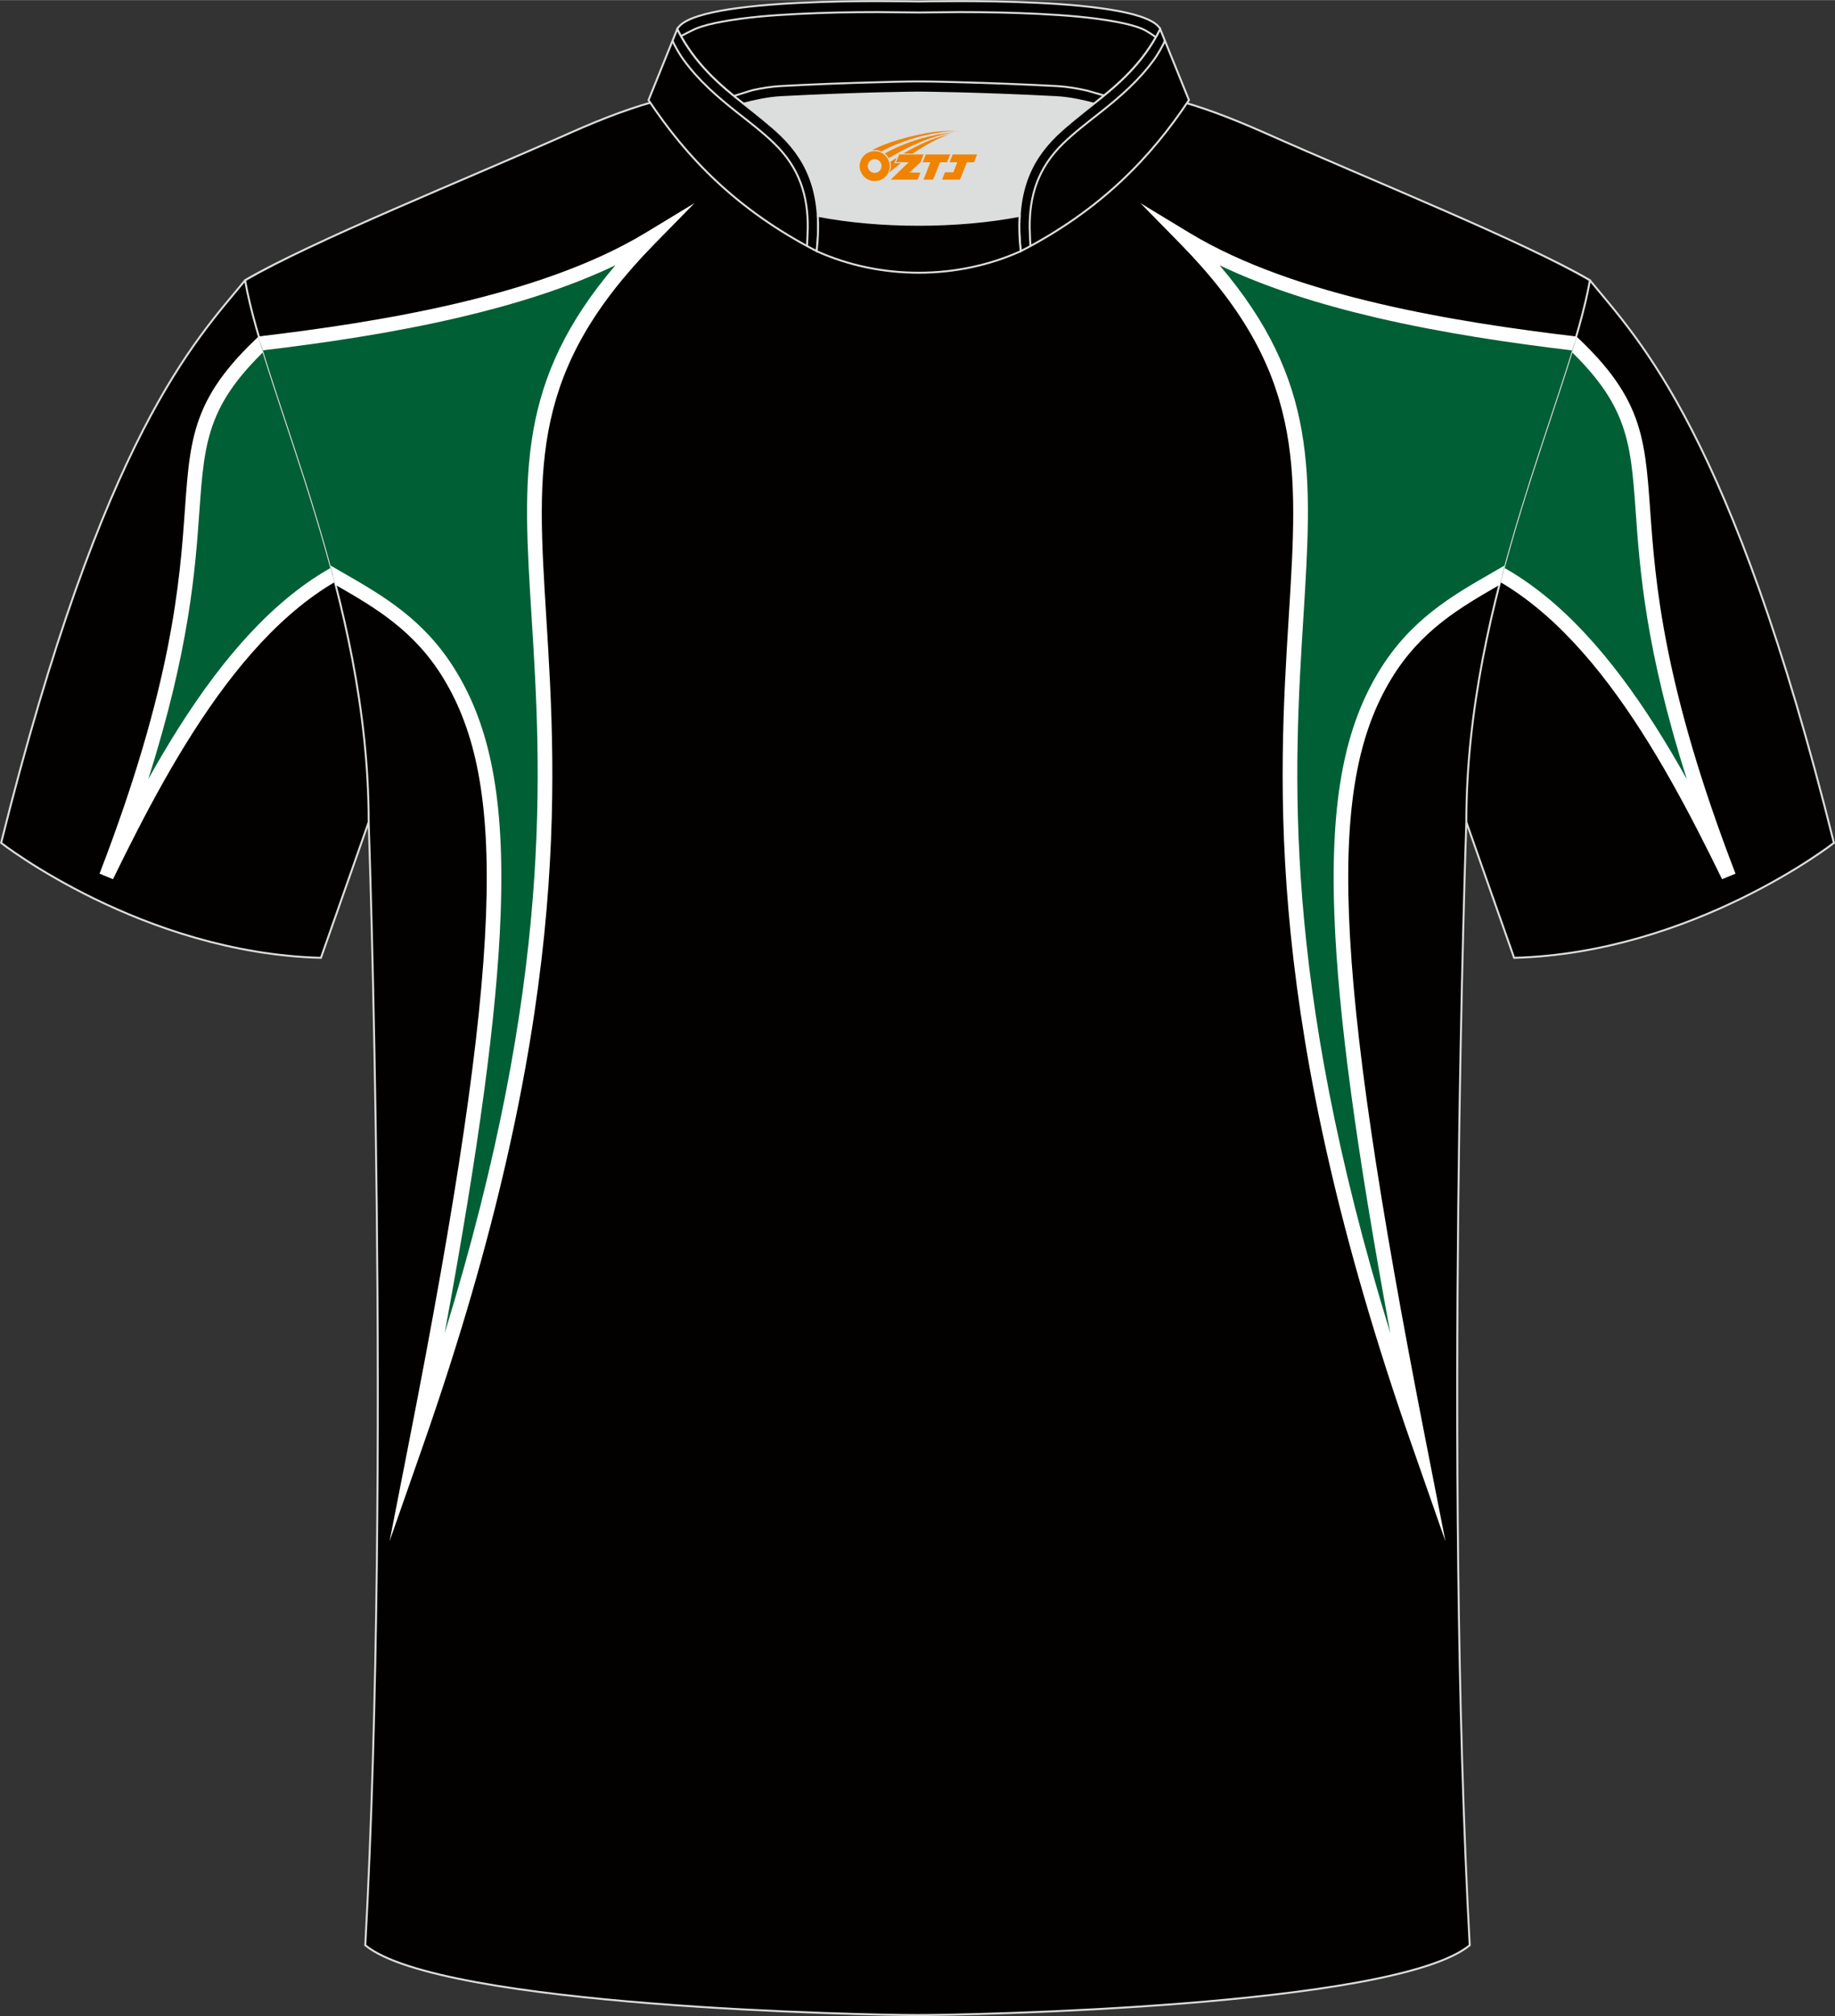 <?xml version="1.0" encoding="utf-8"?>
<!-- Generator: Adobe Illustrator 24.0.1, SVG Export Plug-In . SVG Version: 6.00 Build 0)  -->
<svg xmlns="http://www.w3.org/2000/svg" xmlns:xlink="http://www.w3.org/1999/xlink" version="1.1" id="图层_1" x="0px" y="0px" width="375.2px" height="412px" viewBox="0 0 375.15 411.9" enable-background="new 0 0 375.15 411.9" xml:space="preserve">
<rect x="0" y="0" width="375.15" height="411.9" fill="#333333" stroke="none"/>
<path fill-rule="evenodd" clip-rule="evenodd" fill="#030000" stroke="#DCDDDD" stroke-width="0.4" stroke-miterlimit="22.926" d="  M50.1,57.26C39.99,69.58,21.12,88.46,0.23,172.2c0,0,28.82,22.5,65.38,23.48c0,0,7.07-20.03,9.77-27.75  c22.09-62.75-1.91-115.27,94.43-150.27c-1.42-0.26-3.07-0.26-4.87-0.1l0.08-0.01c-13.81-0.84-17.65-1.2-23.63,0.63  c-9.52,3.25-15.42,5.59-24.76,9.73C94.96,37.56,63.61,49.32,50.1,57.26z"/>
<g>
	<path fill-rule="evenodd" clip-rule="evenodd" fill="#005F35" d="M57.45,66.61c-31.73,27.17-4.5,31.37-35.71,112.39   c12.66-25.95,30.33-58.51,56.76-66.01c2.86-0.82,5.92-1.03,9.15-0.6c0.3-1.78,0.62-3.54,0.94-5.3   C81.57,95.57,71.48,82.24,57.45,66.61z"/>
	<path fill-rule="evenodd" clip-rule="evenodd" fill="#FFFFFF" d="M56.47,65.51c-16.96,14.52-17.53,22.64-18.68,38.76   c-1.03,14.44-2.53,35.52-17.44,74.22l2.75,1.13c6.3-12.91,13.84-27.46,23.07-39.69c9.13-12.09,19.91-21.9,32.76-25.55   c1.96-0.56,4.03-0.82,6.18-0.75c0.75,0.02,1.52,0.09,2.3,0.19c0.16-0.96,0.33-1.92,0.49-2.87c-0.92-0.12-1.82-0.2-2.72-0.22   c-2.47-0.07-4.84,0.22-7.1,0.87c-13.59,3.85-24.86,14.07-34.34,26.62c-4.94,6.54-9.39,13.72-13.43,20.95   c8.45-26.59,9.61-42.85,10.45-54.7c1.07-14.96,1.62-22.67,16.55-35.79c7.87,8.82,14.46,16.89,19.94,24.31   c4.31,5.83,7.92,11.25,10.93,16.32c0.26-1.47,0.53-2.93,0.81-4.39c-2.67-4.29-5.76-8.83-9.32-13.64   c-5.76-7.8-12.74-16.31-21.1-25.63l-0.99-1.1L56.47,65.51z"/>
</g>
<path fill-rule="evenodd" clip-rule="evenodd" fill="#030000" stroke="#DCDDDD" stroke-width="0.4" stroke-miterlimit="22.926" d="  M325.05,57.26c10.11,12.31,28.98,31.2,49.88,114.94c0,0-28.82,22.5-65.38,23.48c0,0-7.07-20.03-9.77-27.75  c-22.09-62.75,1.9-115.27-94.43-150.27c1.42-0.26,3.07-0.26,4.87-0.1l-0.08-0.01c13.81-0.84,17.65-1.2,23.63,0.63  c9.52,3.25,15.42,5.59,24.76,9.73C280.19,37.56,311.54,49.32,325.05,57.26z"/>
<g>
	<path fill-rule="evenodd" clip-rule="evenodd" fill="#005F35" d="M317.7,66.61c31.73,27.17,4.5,31.37,35.71,112.39   c-12.66-25.95-30.33-58.51-56.76-66.01c-2.86-0.82-5.92-1.03-9.15-0.6c-0.3-1.78-0.62-3.54-0.94-5.3   C293.58,95.57,303.67,82.24,317.7,66.61z"/>
	<path fill-rule="evenodd" clip-rule="evenodd" fill="#FFFFFF" d="M318.69,65.51c16.96,14.52,17.53,22.64,18.68,38.76   c1.03,14.44,2.53,35.52,17.44,74.22l-2.75,1.13c-6.3-12.91-13.84-27.46-23.07-39.69c-9.13-12.09-19.91-21.9-32.76-25.55   c-1.96-0.56-4.03-0.82-6.18-0.75c-0.75,0.02-1.52,0.09-2.3,0.19c-0.16-0.96-0.33-1.92-0.49-2.87c0.92-0.12,1.82-0.2,2.72-0.22   c2.47-0.07,4.84,0.22,7.1,0.87c13.59,3.85,24.86,14.07,34.34,26.62c4.94,6.54,9.39,13.72,13.43,20.95   c-8.45-26.59-9.61-42.85-10.45-54.7c-1.07-14.96-1.62-22.67-16.55-35.79c-7.87,8.82-14.46,16.89-19.94,24.31   c-4.31,5.83-7.92,11.25-10.93,16.32c-0.26-1.47-0.53-2.93-0.81-4.39c2.67-4.29,5.76-8.83,9.32-13.64   c5.76-7.8,12.74-16.31,21.1-25.63l0.99-1.1L318.69,65.51z"/>
</g>
<path fill-rule="evenodd" clip-rule="evenodd" fill="#030000" stroke="#DCDDDD" stroke-width="0.4" stroke-miterlimit="22.926" d="  M187.57,411.7c9.6,0.03,97.5-1.61,112.9-14.26c-5.31-97.53-0.69-229.51-0.69-229.51c0-45.98,21.04-86.85,25.27-110.67  c-13.51-7.94-44.86-20.52-66.53-30.16c-29.76-13.19-33.84-7.48-70.54-7.48c-36.7,0-41.59-5.72-71.35,7.48  C94.96,36.75,63.61,49.32,50.1,57.26c4.23,23.82,25.27,64.68,25.27,110.67c0,0,4.62,131.98-0.69,229.51  C90.08,410.09,177.97,411.73,187.57,411.7z"/>
<g>
	<path fill-rule="evenodd" clip-rule="evenodd" fill="#005F35" d="M307.04,117.53c-8.51,4.91-17.35,9.64-23.86,20.38   c-13.22,21.79-12.73,57.07,6.84,156.77c-57.85-165.36,6.23-190.98-47.64-245.9c21.44,12.98,54.05,18.33,79.45,21.36   C317.91,83.22,311.83,99.38,307.04,117.53z"/>
	<path fill-rule="evenodd" clip-rule="evenodd" fill="#FFFFFF" d="M306.52,119.52c-7.95,4.57-16.06,9.25-22.06,19.13   c-6.47,10.66-9.58,24.69-8.67,48.38c0.91,23.91,5.92,57.59,15.7,107.38l4.02,20.5l-6.91-19.75   c-30.27-86.53-27.26-134.93-25.12-169.26c1.93-30.97,3.13-50.3-22.18-76.11l-8.15-8.31l10.02,6.07   c10.82,6.55,24.55,11.14,38.75,14.46c13.7,3.21,27.88,5.24,40.33,6.72c-0.27,0.93-0.55,1.88-0.85,2.84   c-12.37-1.48-26.45-3.52-40.17-6.73c-11.3-2.64-22.32-6.08-31.9-10.66c20.14,23.63,18.95,42.73,17.14,71.89   c-1.94,31.08-4.59,73.8,17.77,146.3c-6.98-37.82-10.66-64.96-11.43-85.23c-0.93-24.32,2.33-38.83,9.08-49.96   c6.41-10.56,14.89-15.43,23.19-20.2c0.84-0.48,1.67-0.96,2.5-1.45C307.22,116.84,306.87,118.17,306.52,119.52z"/>
	<path fill-rule="evenodd" clip-rule="evenodd" fill="#005F35" d="M68.11,117.53c8.51,4.91,17.35,9.64,23.86,20.38   c13.22,21.79,12.73,57.07-6.84,156.77c57.85-165.36-6.23-190.98,47.64-245.9C111.32,61.75,78.71,67.1,53.32,70.13   C57.24,83.22,63.32,99.38,68.11,117.53z"/>
	<path fill-rule="evenodd" clip-rule="evenodd" fill="#FFFFFF" d="M67.57,115.52c0.83,0.48,1.67,0.96,2.5,1.45   c8.3,4.77,16.78,9.64,23.19,20.2c6.76,11.13,10.01,25.64,9.08,49.96c-0.77,20.27-4.45,47.41-11.43,85.23   c22.36-72.5,19.71-115.21,17.77-146.3c-1.82-29.17-3-48.26,17.14-71.89c-9.58,4.58-20.6,8.01-31.9,10.66   c-13.72,3.21-27.79,5.25-40.17,6.73c-0.29-0.96-0.58-1.91-0.85-2.84c12.44-1.48,26.63-3.51,40.33-6.72   c14.2-3.32,27.93-7.91,38.75-14.46L142,41.47l-8.15,8.31c-25.31,25.81-24.11,45.14-22.18,76.11c2.14,34.32,5.15,82.72-25.12,169.26   l-6.91,19.75l4.02-20.5c9.78-49.79,14.79-83.46,15.7-107.38c0.9-23.69-2.21-37.72-8.67-48.38c-5.99-9.88-14.11-14.56-22.06-19.13   C68.28,118.17,67.93,116.84,67.57,115.52z"/>
</g>
<path fill-rule="evenodd" clip-rule="evenodd" fill="#DCDDDD" d="M167.19,44.08c12.75,2.44,28.51,2.44,41.26,0  c0.44-7.05,3.02-12.13,7.41-16.4c2.09-2.04,5.48-4.68,7.77-6.5c0.71-0.54,1.4-1.11,2.09-1.68c-0.3-0.07-3.15-0.92-3.46-0.99  c-2.07-0.47-4.17-0.84-6.27-0.95c-6.71-0.35-13.43-0.61-20.15-0.79c-2.67-0.07-5.36-0.15-8.02-0.15c-2.67,0-5.36,0.08-8.02,0.15  c-6.72,0.17-13.44,0.44-20.15,0.79c-1.92,0.1-3.84,0.41-5.73,0.83c-0.49,0.11-3.41,1.08-3.89,1.2c0.65,0.54,1.31,1.06,1.96,1.57  c2.59,2,5.45,4.23,7.8,6.52C164.17,31.95,166.76,37.03,167.19,44.08z"/>
<path fill-rule="evenodd" clip-rule="evenodd" fill="#030000" stroke="#DCDDDD" stroke-width="0.4" stroke-miterlimit="22.926" d="  M138.45,5.94c3.45-6.82,47.26-5.66,49.38-5.66c2.12,0,45.93-1.16,49.38,5.66c-3.56,7.07-8.63,11.35-13.54,15.23  c-2.12-0.55-4.99-1.21-7.77-1.35c-16.28-0.85-28.07-0.93-28.07-0.93s-11.79,0.08-28.07,0.93c-2.78,0.14-5.65,0.8-7.77,1.35  C147.08,17.29,142.01,13,138.45,5.94z"/>
<path fill-rule="evenodd" clip-rule="evenodd" fill="none" stroke="#DCDDDD" stroke-width="0.4" stroke-miterlimit="22.926" d="  M236.31,7.6c-0.38-0.33-2.06-1.45-2.88-1.76c-1.65-0.67-3.54-1.09-5.27-1.41c-5.06-0.95-10.42-1.33-15.54-1.6  c-5.46-0.28-10.93-0.38-16.39-0.38c-2.8,0-5.6,0.08-8.39,0.08c-2.79,0-5.59-0.08-8.39-0.08c-5.46,0-10.94,0.1-16.4,0.38  c-5.13,0.26-10.48,0.65-15.54,1.6c-1.74,0.32-3.62,0.74-5.27,1.41c-0.22,0.09-2.6,1.27-3.03,1.51"/>
<path fill-rule="evenodd" clip-rule="evenodd" fill="none" stroke="#DCDDDD" stroke-width="0.4" stroke-miterlimit="22.926" d="  M150.02,19.59c0.48-0.12,3.41-1.09,3.89-1.2c1.89-0.41,3.81-0.73,5.73-0.83c6.71-0.36,13.43-0.62,20.15-0.79  c2.67-0.07,5.36-0.15,8.02-0.15c2.67,0,5.36,0.08,8.03,0.15c6.72,0.17,13.43,0.44,20.15,0.79c2.1,0.11,4.21,0.47,6.28,0.94  c0.31,0.07,3.15,0.92,3.46,1"/>
<path fill-rule="evenodd" clip-rule="evenodd" fill="#030000" stroke="#DCDDDD" stroke-width="0.4" stroke-miterlimit="22.926" d="  M138.45,5.94l-5.86,14.49c7.8,11.74,18.01,22.42,34.38,30.87c1.23-11.03-1.43-18.02-7.18-23.62c-2.09-2.04-5.48-4.69-7.77-6.5  C147.1,17.3,142.02,13.02,138.45,5.94z"/>
<path fill-rule="evenodd" clip-rule="evenodd" fill="none" stroke="#DCDDDD" stroke-width="0.4" stroke-miterlimit="22.926" stroke-dasharray="1044.432,522.17" d="  M164.99,50.25c0.03-0.52,0.15-3.21,0.15-3.72c0.06-6.62-1.73-12.26-6.8-17.2c-2.33-2.27-5.06-4.35-7.6-6.35  c-4.26-3.36-7.97-6.62-11.02-10.82c-0.57-0.74-1.95-3.04-2.22-3.9"/>
<path fill-rule="evenodd" clip-rule="evenodd" fill="#030000" stroke="#DCDDDD" stroke-width="0.4" stroke-miterlimit="22.926" d="  M237.2,5.94l5.87,14.49c-7.81,11.74-18.01,22.42-34.38,30.87c-1.24-11.03,1.42-18.02,7.18-23.62c2.09-2.04,5.48-4.69,7.77-6.5  C228.55,17.3,233.63,13.02,237.2,5.94z"/>
<path fill-rule="evenodd" clip-rule="evenodd" fill="none" stroke="#DCDDDD" stroke-width="0.4" stroke-miterlimit="22.926" d="  M210.66,50.25c-0.03-0.52-0.15-3.21-0.15-3.72c-0.06-6.62,1.72-12.26,6.8-17.2c2.33-2.27,5.06-4.35,7.6-6.35  c4.26-3.36,7.97-6.62,11.02-10.82c0.56-0.74,1.95-3.04,2.22-3.9"/>
<path fill-rule="evenodd" clip-rule="evenodd" fill="#030000" stroke="#DCDDDD" stroke-width="0.4" stroke-miterlimit="22.926" d="  M166.96,51.3c0.29-2.62,0.37-5.02,0.23-7.22c12.75,2.44,28.51,2.44,41.26,0c-0.14,2.2-0.06,4.6,0.23,7.22  C195.68,57.17,179.96,57.17,166.96,51.3z"/>

<g id="图层_x0020_1">
	<path fill="#F08300" d="M175.93,34.94c0.416,1.136,1.472,1.984,2.752,2.032c0.144,0,0.304,0,0.448-0.016h0.016   c0.016,0,0.064,0,0.128-0.016c0.032,0,0.048-0.016,0.08-0.016c0.064-0.016,0.144-0.032,0.224-0.048c0.016,0,0.016,0,0.032,0   c0.192-0.048,0.4-0.112,0.576-0.208c0.192-0.096,0.4-0.224,0.608-0.384c0.672-0.56,1.104-1.408,1.104-2.352   c0-0.224-0.032-0.448-0.08-0.672l0,0C181.77,33.06,181.72,32.89,181.64,32.71C181.17,31.62,180.09,30.86,178.82,30.86C177.13,30.86,175.75,32.23,175.75,33.93C175.75,34.28,175.81,34.62,175.93,34.94L175.93,34.94L175.93,34.94z M180.23,33.96L180.23,33.96C180.2,34.74,179.54,35.34,178.76,35.3C177.97,35.27,177.38,34.62,177.41,33.83c0.032-0.784,0.688-1.376,1.472-1.344   C179.65,32.52,180.26,33.19,180.23,33.96L180.23,33.96z"/>
	<polygon fill="#F08300" points="194.26,31.54 ,193.62,33.13 ,192.18,33.13 ,190.76,36.68 ,188.81,36.68 ,190.21,33.13 ,188.63,33.13    ,189.27,31.54"/>
	<path fill="#F08300" d="M196.23,26.81c-1.008-0.096-3.024-0.144-5.056,0.112c-2.416,0.304-5.152,0.912-7.616,1.664   C181.51,29.19,179.64,29.91,178.29,30.68C178.49,30.65,178.68,30.63,178.87,30.63c0.48,0,0.944,0.112,1.36,0.288   C184.33,28.6,191.53,26.55,196.23,26.81L196.23,26.81L196.23,26.81z"/>
	<path fill="#F08300" d="M181.7,32.28c4-2.368,8.88-4.672,13.488-5.248c-4.608,0.288-10.224,2-14.288,4.304   C181.22,31.59,181.49,31.91,181.7,32.28C181.7,32.28,181.7,32.28,181.7,32.28z"/>
	<polygon fill="#F08300" points="199.75,31.54 ,199.13,33.13 ,197.67,33.13 ,196.26,36.68 ,195.8,36.68 ,194.29,36.68 ,192.6,36.68    ,193.19,35.18 ,194.9,35.18 ,195.72,33.13 ,194.13,33.13 ,194.77,31.54"/>
	<polygon fill="#F08300" points="188.84,31.54 ,188.2,33.13 ,185.91,35.24 ,188.17,35.24 ,187.59,36.68 ,182.1,36.68 ,185.77,33.13    ,183.19,33.13 ,183.83,31.54"/>
	<path fill="#F08300" d="M194.12,27.4c-3.376,0.752-6.464,2.192-9.424,3.952h1.888C189.01,29.78,191.35,28.35,194.12,27.4z    M183.32,32.22C182.69,32.6,182.63,32.65,182.02,33.06c0.064,0.256,0.112,0.544,0.112,0.816c0,0.496-0.112,0.976-0.32,1.392   c0.176-0.16,0.32-0.304,0.432-0.4c0.272-0.24,0.768-0.64,1.6-1.296l0.32-0.256H182.84l0,0L183.32,32.22L183.32,32.22L183.32,32.22z"/>
</g>
</svg>